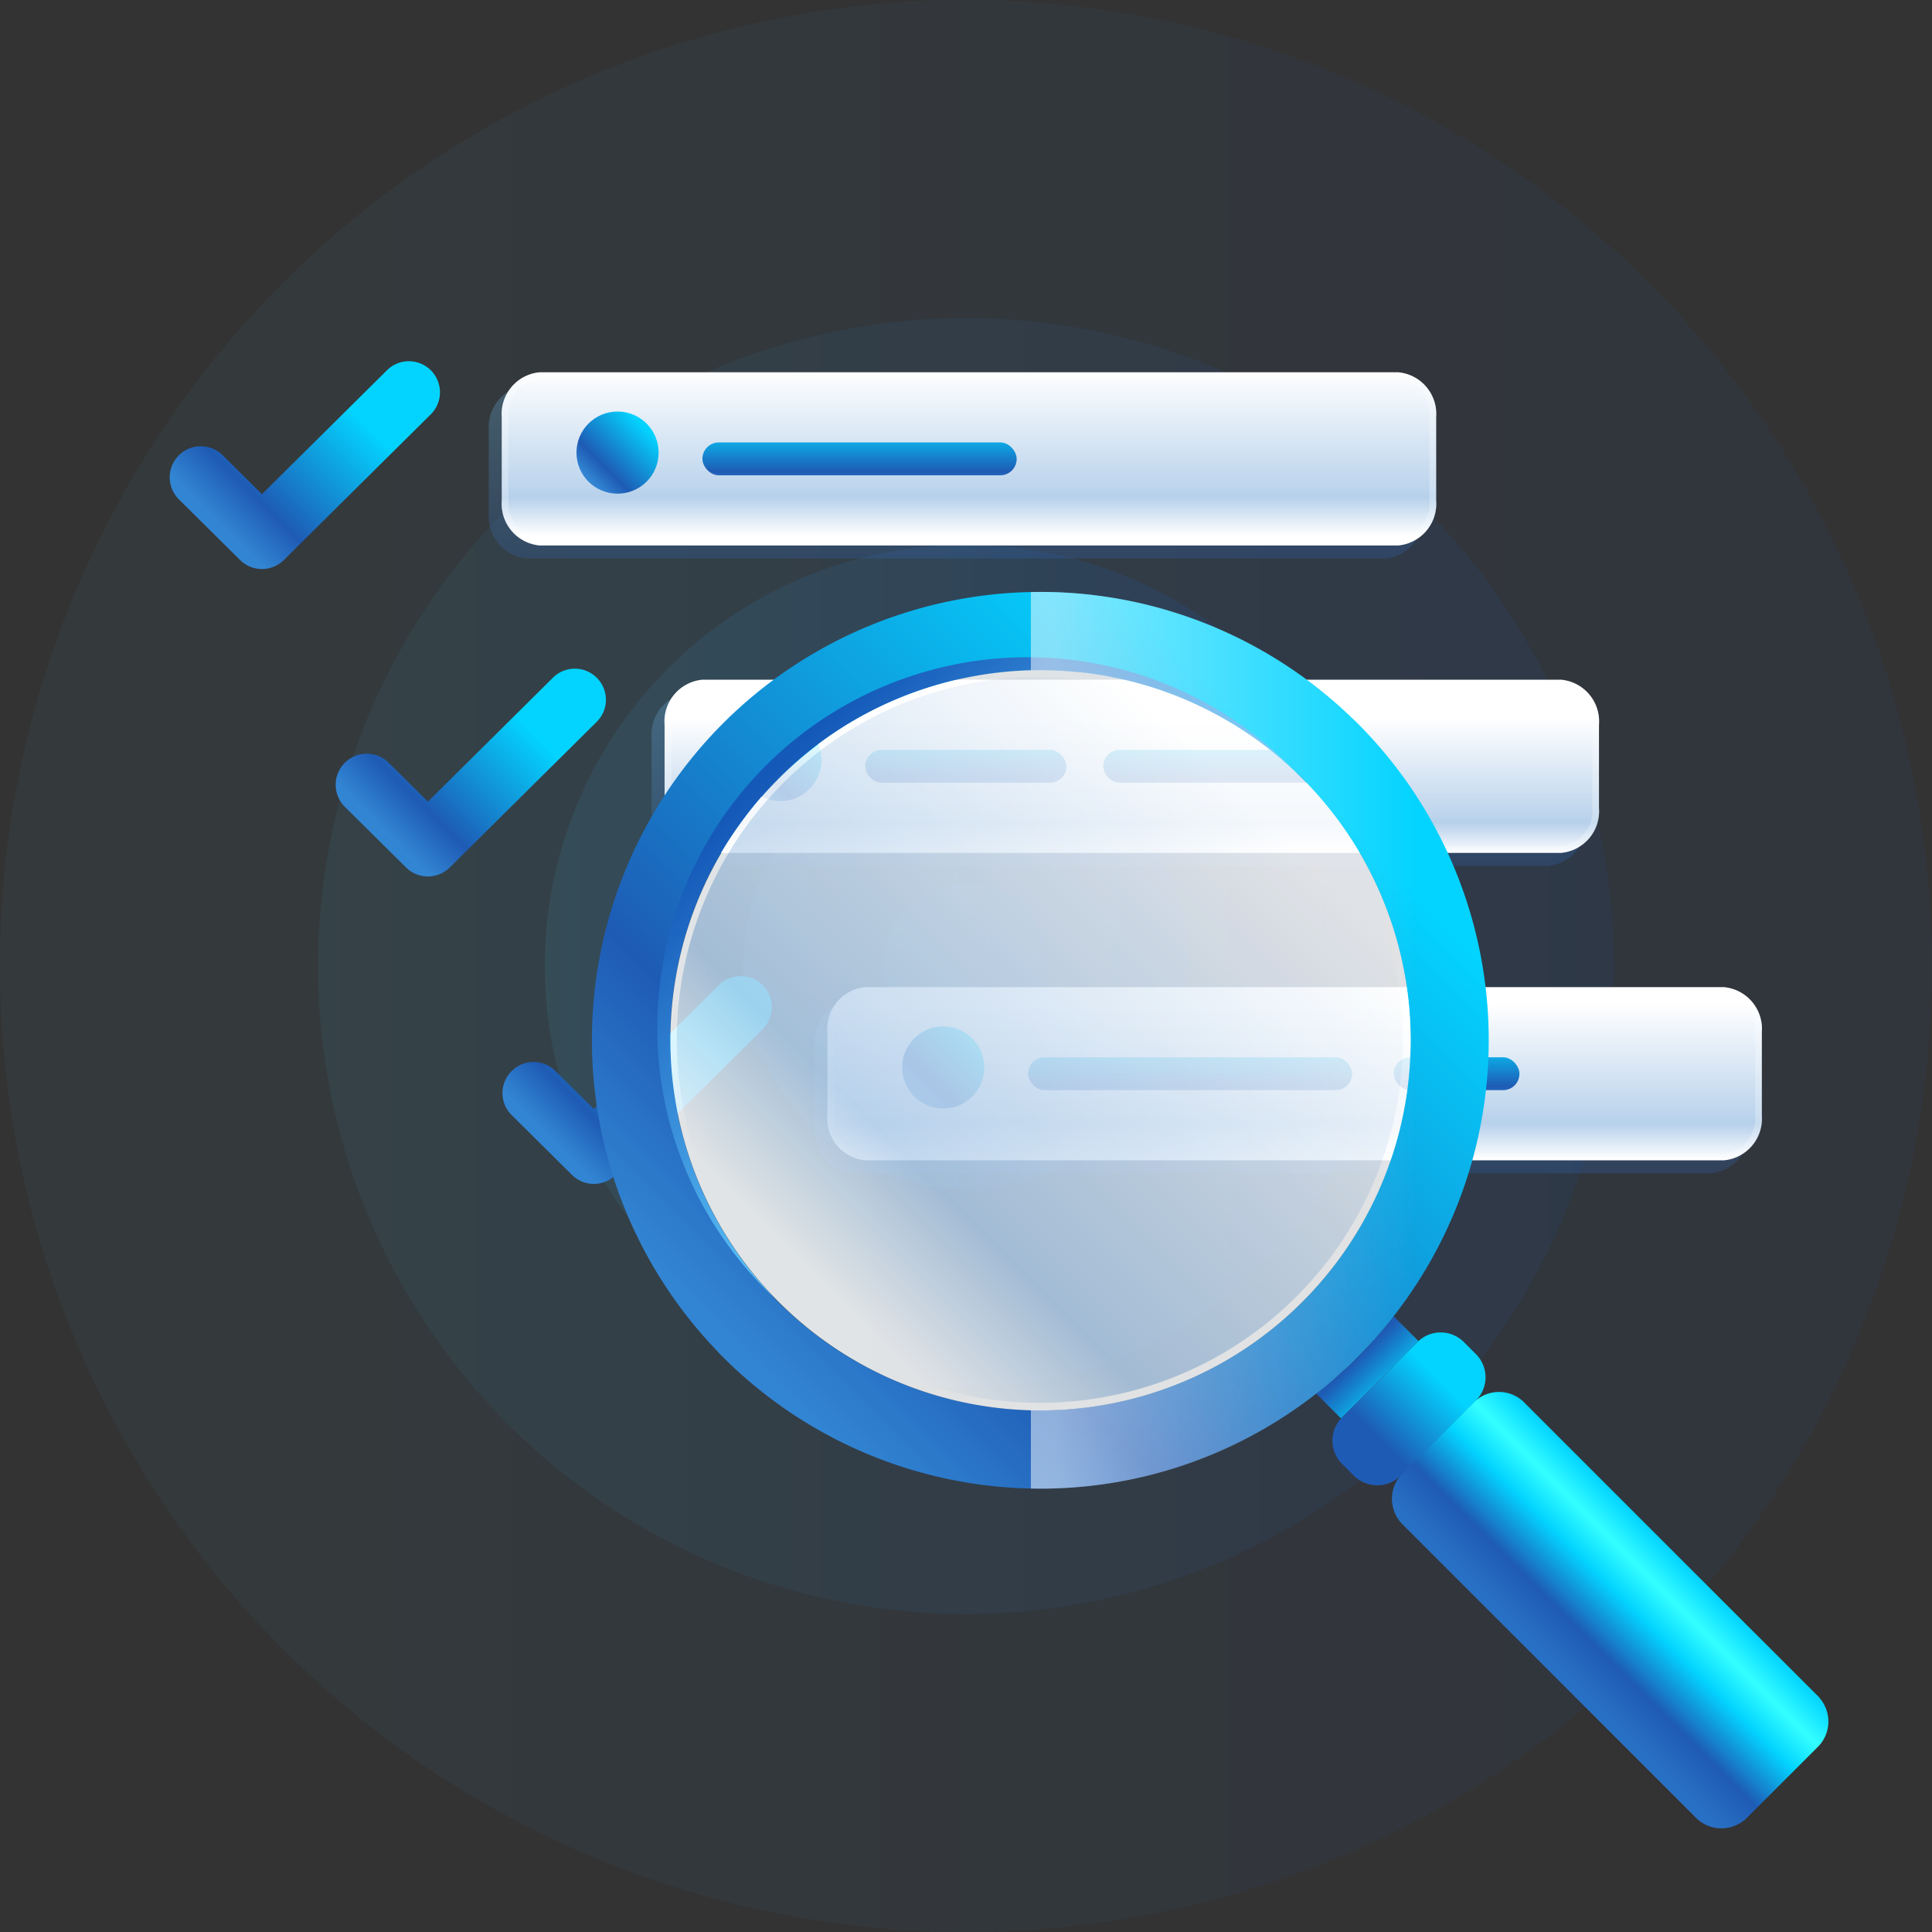 <svg xmlns="http://www.w3.org/2000/svg" xmlns:xlink="http://www.w3.org/1999/xlink" viewBox="0 0 100 100"><rect x="0" y="0" width="100" height="100" fill="#333333" stroke="none"/><defs><linearGradient id="a" x1="45.705" y1="50" x2="54.295" y2="50" gradientUnits="userSpaceOnUse"><stop offset="0" stop-color="#47c6f4"/><stop offset="1" stop-color="#0057f3"/></linearGradient><linearGradient id="b" x1="38.459" x2="61.541" xlink:href="#a"/><linearGradient id="c" x1="28.2" x2="71.8" xlink:href="#a"/><linearGradient id="d" x1="16.459" x2="83.541" xlink:href="#a"/><linearGradient id="e" x1="0" x2="100" xlink:href="#a"/><linearGradient id="f" x1="49.481" y1="30.016" x2="49.481" y2="20.208" gradientUnits="userSpaceOnUse"><stop offset="0" stop-color="#275ab3"/><stop offset="1" stop-color="#78c6f7"/></linearGradient><linearGradient id="g" x1="50.153" y1="27.738" x2="50.153" y2="19.164" gradientUnits="userSpaceOnUse"><stop offset="0" stop-color="#fff"/><stop offset="0.232" stop-color="#b7d1eb"/><stop offset="1" stop-color="#fff"/></linearGradient><linearGradient id="h" x1="30.549" y1="24.842" x2="33.345" y2="22.047" gradientUnits="userSpaceOnUse"><stop offset="0" stop-color="#3285d3"/><stop offset="0.254" stop-color="#1e5bb5"/><stop offset="1" stop-color="#03d4ff"/></linearGradient><linearGradient id="i" x1="44.49" y1="25.206" x2="44.49" y2="22.052" xlink:href="#h"/><linearGradient id="j" x1="57.909" y1="45.929" x2="57.909" y2="36.121" xlink:href="#f"/><linearGradient id="k" x1="58.581" y1="44.228" x2="58.581" y2="37.192" xlink:href="#g"/><linearGradient id="l" x1="38.978" y1="40.755" x2="41.773" y2="37.959" xlink:href="#h"/><linearGradient id="m" x1="49.99" y1="41.119" x2="49.99" y2="37.965" xlink:href="#h"/><linearGradient id="n" x1="64.542" y1="41.119" x2="64.542" y2="37.965" xlink:href="#h"/><linearGradient id="o" x1="66.338" y1="61.842" x2="66.338" y2="52.034" xlink:href="#f"/><linearGradient id="p" x1="67.01" y1="60.057" x2="67.01" y2="51.911" xlink:href="#g"/><linearGradient id="q" x1="47.406" y1="56.668" x2="50.202" y2="53.872" xlink:href="#h"/><linearGradient id="r" x1="-2607.409" y1="57.032" x2="-2607.409" y2="53.878" gradientTransform="matrix(1, 0, 0, -1, 2682.803, 111.153)" xlink:href="#h"/><linearGradient id="s" x1="-2593.616" y1="57.032" x2="-2593.616" y2="53.878" gradientTransform="matrix(1, 0, 0, -1, 2655.217, 111.153)" xlink:href="#h"/><linearGradient id="t" x1="11.289" y1="27.019" x2="17.668" y2="20.64" xlink:href="#h"/><linearGradient id="u" x1="19.879" y1="42.932" x2="26.258" y2="36.553" xlink:href="#h"/><linearGradient id="v" x1="28.468" y1="58.844" x2="34.847" y2="52.465" xlink:href="#h"/><linearGradient id="w" x1="70.301" y1="70.3" x2="72.201" y2="72.2" gradientUnits="userSpaceOnUse"><stop offset="0" stop-color="#1e5bb5"/><stop offset="1" stop-color="#03d4ff"/></linearGradient><linearGradient id="x" x1="80.526" y1="86.156" x2="86.466" y2="80.216" gradientUnits="userSpaceOnUse"><stop offset="0" stop-color="#2870c4"/><stop offset="0.254" stop-color="#1e5bb5"/><stop offset="0.579" stop-color="#03d4ff"/><stop offset="0.787" stop-color="#34ffff"/><stop offset="1" stop-color="#03d4ff"/></linearGradient><linearGradient id="y" x1="38.067" y1="69.622" x2="67.446" y2="40.242" xlink:href="#h"/><linearGradient id="z" x1="71.389" y1="74.468" x2="74.482" y2="71.374" xlink:href="#w"/><linearGradient id="aa" x1="-1059.305" y1="-547.779" x2="-1059.305" y2="-566.653" gradientTransform="translate(1189.605 -308.479) rotate(-45)" gradientUnits="userSpaceOnUse"><stop offset="0" stop-color="#5ec6fb"/><stop offset="1" stop-color="#1458b8"/></linearGradient><linearGradient id="ab" x1="41.934" y1="65.755" x2="65.338" y2="42.351" xlink:href="#g"/><linearGradient id="ac" x1="54.647" y1="53.845" x2="73.319" y2="53.845" gradientUnits="userSpaceOnUse"><stop offset="0" stop-color="#fff"/><stop offset="1" stop-color="#fff" stop-opacity="0"/></linearGradient></defs><g style="isolation:isolate"><g opacity="0.45"><g opacity="0.5"><circle cx="50" cy="50" r="4.295" fill="url(#a)"/></g><g opacity="0.35"><circle cx="50" cy="50" r="11.541" fill="url(#b)"/></g><g opacity="0.25"><circle cx="50" cy="50" r="21.8" fill="url(#c)"/></g><g opacity="0.15"><circle cx="50" cy="50" r="33.541" fill="url(#d)"/></g><g opacity="0.1"><circle cx="50" cy="50" r="50" fill="url(#e)"/></g></g><path d="M73.663,22.269v4.309a2.166,2.166,0,0,1-1.955,2.326H27.254a2.166,2.166,0,0,1-1.955-2.326V22.269a2.166,2.166,0,0,1,1.955-2.326H71.708A2.166,2.166,0,0,1,73.663,22.269Z" opacity="0.25" fill="url(#f)"/><path d="M74.335,21.596v4.309a2.166,2.166,0,0,1-1.955,2.326H27.926a2.166,2.166,0,0,1-1.955-2.326V21.596a2.166,2.166,0,0,1,1.955-2.326H72.38A2.166,2.166,0,0,1,74.335,21.596Z" fill="url(#g)"/><g opacity="0.25"><path d="M72.38,19.616a1.826,1.826,0,0,1,1.61,1.981v4.309a1.826,1.826,0,0,1-1.61,1.981H27.926a1.826,1.826,0,0,1-1.61-1.981v-4.309a1.826,1.826,0,0,1,1.61-1.981H72.38m0-.345H27.926a2.166,2.166,0,0,0-1.955,2.326v4.309a2.166,2.166,0,0,0,1.955,2.326H72.38a2.166,2.166,0,0,0,1.955-2.326v-4.309a2.166,2.166,0,0,0-1.955-2.326Z" fill="#fff"/></g><circle cx="31.964" cy="23.427" r="2.126" fill="url(#h)"/><rect x="36.358" y="22.9" width="16.264" height="1.702" rx="0.847" fill="url(#i)"/><path d="M82.091,38.182v4.309a2.166,2.166,0,0,1-1.955,2.326H35.682a2.166,2.166,0,0,1-1.955-2.326V38.182a2.166,2.166,0,0,1,1.955-2.326H80.136A2.166,2.166,0,0,1,82.091,38.182Z" opacity="0.25" fill="url(#j)"/><path d="M82.763,37.509v4.309a2.166,2.166,0,0,1-1.955,2.326H36.354a2.166,2.166,0,0,1-1.955-2.326v-4.309a2.166,2.166,0,0,1,1.955-2.326H80.808A2.166,2.166,0,0,1,82.763,37.509Z" fill="url(#k)"/><g opacity="0.25"><path d="M80.808,35.529A1.826,1.826,0,0,1,82.418,37.509v4.309A1.826,1.826,0,0,1,80.808,43.799H36.354a1.826,1.826,0,0,1-1.61-1.981v-4.309a1.826,1.826,0,0,1,1.61-1.981H80.808m0-.345H36.354a2.166,2.166,0,0,0-1.955,2.326v4.309a2.166,2.166,0,0,0,1.955,2.326H80.808a2.166,2.166,0,0,0,1.955-2.326v-4.309a2.166,2.166,0,0,0-1.955-2.326Z" fill="#fff"/></g><circle cx="40.393" cy="39.34" r="2.126" fill="url(#l)"/><rect x="44.786" y="38.813" width="10.408" height="1.702" rx="0.847" fill="url(#m)"/><rect x="57.106" y="38.813" width="14.873" height="1.702" rx="0.847" fill="url(#n)"/><path d="M90.52,54.094v4.309a2.166,2.166,0,0,1-1.955,2.326H44.111a2.166,2.166,0,0,1-1.955-2.326V54.094a2.166,2.166,0,0,1,1.955-2.326H88.565A2.166,2.166,0,0,1,90.52,54.094Z" opacity="0.25" fill="url(#o)"/><path d="M91.192,53.422v4.309a2.166,2.166,0,0,1-1.955,2.326H44.783a2.166,2.166,0,0,1-1.955-2.326V53.422a2.166,2.166,0,0,1,1.955-2.326H89.237A2.166,2.166,0,0,1,91.192,53.422Z" fill="url(#p)"/><g opacity="0.25"><path d="M89.237,51.442a1.826,1.826,0,0,1,1.61,1.981v4.309a1.826,1.826,0,0,1-1.61,1.981H44.783a1.826,1.826,0,0,1-1.61-1.981v-4.309A1.826,1.826,0,0,1,44.783,51.442H89.237m0-.345H44.783a2.166,2.166,0,0,0-1.955,2.326v4.309a2.166,2.166,0,0,0,1.955,2.326H89.237a2.166,2.166,0,0,0,1.955-2.326v-4.309a2.166,2.166,0,0,0-1.955-2.326Z" fill="#fff"/></g><circle cx="48.821" cy="55.253" r="2.126" fill="url(#q)"/><rect x="72.141" y="54.726" width="6.505" height="1.702" rx="0.847" transform="translate(150.787 111.153) rotate(180)" fill="url(#r)"/><rect x="53.215" y="54.726" width="16.771" height="1.702" rx="0.847" transform="translate(123.201 111.153) rotate(180)" fill="url(#s)"/><path d="M13.559,29.453a1.604,1.604,0,0,1-1.133-.466L9.284,25.872A1.609,1.609,0,1,1,11.549,23.587l2.01,1.992,6.449-6.393a1.609,1.609,0,1,1,2.265,2.285l-7.581,7.515A1.604,1.604,0,0,1,13.559,29.453Z" fill="url(#t)"/><path d="M22.148,45.366A1.604,1.604,0,0,1,21.016,44.9l-3.142-3.115a1.609,1.609,0,1,1,2.265-2.285l2.01,1.992,6.449-6.393A1.609,1.609,0,1,1,30.862,37.385L23.281,44.9A1.604,1.604,0,0,1,22.148,45.366Z" fill="url(#u)"/><path d="M30.738,61.279a1.604,1.604,0,0,1-1.133-.466l-3.142-3.115A1.609,1.609,0,0,1,28.728,55.413l2.01,1.992,6.449-6.393a1.609,1.609,0,1,1,2.265,2.285l-7.581,7.515A1.604,1.604,0,0,1,30.738,61.279Z" fill="url(#v)"/><path d="M72.134,68.127l1.286,1.286L69.414,73.42l-1.286-1.286c.154-.109.291-.223.434-.343.274-.229.56-.469.829-.714.291-.257.577-.532.857-.812l.011-.011c.286-.286.56-.572.823-.869.246-.269.48-.537.709-.823C71.912,68.419,72.026,68.281,72.134,68.127Z" fill="url(#w)"/><path d="M94.093,90.418,90.416,94.095a1.721,1.721,0,0,1-.522.362,1.86,1.86,0,0,1-1.986-.255c-.042-.036-.077-.071-.119-.107l-6.298-6.298-8.901-8.901c-.047-.053-.095-.101-.136-.148a1.891,1.891,0,0,1-.231-1.963,1.962,1.962,0,0,1,.231-.362,1.764,1.764,0,0,1,.136-.16L74.678,74.182l1.589-1.589a.699.699,0,0,1,.16-.136,1.847,1.847,0,0,1,2.319,0,.792.792,0,0,1,.148.136l8.901,8.901,6.298,6.292a.697.697,0,0,1,.107.124A1.855,1.855,0,0,1,94.093,90.418Z" fill="url(#x)"/><path d="M70.26,37.434c-.083-.083-.172-.172-.261-.249L69.969,37.155a23.215,23.215,0,0,0-32.532.273l-.012.012a23.204,23.204,0,0,0-.267,32.526l.024.03a3.542,3.542,0,0,0,.255.261A23.205,23.205,0,0,0,68.125,72.136c.154-.113.296-.225.439-.344.285-.231.557-.468.824-.718.296-.255.581-.528.86-.812l.012-.012c.285-.285.557-.569.824-.866.243-.267.48-.54.706-.824a4.781,4.781,0,0,0,.344-.433A23.197,23.197,0,0,0,70.26,37.434ZM67.402,67.398l-.012.012A19.212,19.212,0,0,1,40.295,67.404c-.101-.101-.19-.19-.285-.296a.444.444,0,0,1-.065-.077c-.172-.172-.338-.35-.492-.528-.077-.083-.142-.166-.213-.243-.172-.196-.332-.403-.492-.605-.196-.249-.385-.504-.563-.765-.16-.214-.308-.445-.457-.67-.095-.142-.19-.291-.273-.445a1.242,1.242,0,0,1-.148-.255c-.113-.166-.202-.338-.296-.51-.089-.16-.172-.326-.255-.498-.024-.018-.03-.047-.047-.077-.113-.231-.219-.451-.326-.682-.113-.249-.219-.51-.32-.765-.071-.178-.142-.362-.202-.546a2.001,2.001,0,0,1-.125-.344c-.089-.237-.16-.468-.231-.712a.62.62,0,0,1-.036-.113c-.059-.225-.131-.451-.19-.682-.095-.368-.172-.735-.243-1.115-.036-.19-.077-.391-.095-.587a10.599,10.599,0,0,1-.16-1.222c-.024-.196-.042-.397-.047-.593a12.312,12.312,0,0,1-.041-1.233c-.006-.302.012-.605.018-.907.006-.006.006-.006,0-.012.018-.302.041-.611.071-.913.024-.314.065-.617.107-.919.042-.302.089-.605.154-.907.053-.308.125-.611.196-.907.053-.237.119-.474.19-.706.101-.362.207-.723.332-1.073.107-.291.213-.581.332-.872a5.399,5.399,0,0,1,.219-.504,4.63,4.63,0,0,1,.19-.427,17.262,17.262,0,0,1,1.417-2.514c.332-.492.682-.972,1.062-1.441a18.572,18.572,0,0,1,1.305-1.441l.012-.012c.469-.468.949-.901,1.447-1.311a17.604,17.604,0,0,1,1.512-1.109c.338-.225.676-.439,1.026-.635.213-.13.433-.243.646-.356.255-.136.51-.261.765-.379.172-.077.344-.16.522-.231a17.643,17.643,0,0,1,2.354-.836c.237-.077.468-.136.712-.196a19.108,19.108,0,0,1,1.998-.374c.243-.036.486-.065.735-.083.445-.047.895-.071,1.346-.077.397-.012.8-.012,1.204.006a7.917,7.917,0,0,1,.842.047h.101c.273.03.54.059.807.101.338.036.676.089,1.014.154a6.105,6.105,0,0,1,.64.125c.207.047.415.095.629.148.225.059.462.119.682.19.036.006.077.024.113.03.237.071.474.148.706.231a2.93,2.93,0,0,1,.344.125c.19.065.374.13.551.208.255.095.51.208.765.32.225.101.451.213.682.326a.542.542,0,0,1,.077.047,4.898,4.898,0,0,1,.498.255c.172.089.344.184.51.291a1.531,1.531,0,0,1,.249.148c.154.089.302.178.445.273.231.148.457.296.676.457.255.178.516.368.759.569.208.16.415.32.605.492.083.065.16.136.249.208.178.154.35.32.522.492a.479.479,0,0,1,.083.071c.101.089.196.184.291.279A19.191,19.191,0,0,1,67.402,67.398Z" fill="url(#y)"/><path d="M76.427,72.456l-1.737,1.737L72.454,76.424a1.537,1.537,0,0,1-.344.249,1.737,1.737,0,0,1-2.016-.273l-.629-.629a1.703,1.703,0,0,1-.285-2.028,1.49,1.49,0,0,1,.231-.326l2.253-2.247,1.755-1.755a1.698,1.698,0,0,1,2.348.047l.629.629a1.611,1.611,0,0,1,.267.35A1.698,1.698,0,0,1,76.427,72.456Z" fill="url(#z)"/><path d="M40.294,40.287a19.187,19.187,0,0,1,26.817-.274c-.092-.103-.183-.194-.28-.291A19.169,19.169,0,1,0,39.722,66.83c.097.097.189.189.291.28A19.189,19.189,0,0,1,40.294,40.287Z" fill="url(#aa)"/><g opacity="0.85"><path d="M53.843,72.83a18.986,18.986,0,1,1,13.438-5.557A18.861,18.861,0,0,1,53.843,72.83Z" fill="url(#ab)"/><path d="M53.844,35.031h0a18.789,18.789,0,1,1-13.306,5.501A18.703,18.703,0,0,1,53.844,35.031m-.001-.345a19.159,19.159,0,1,0,13.559,5.608,19.103,19.103,0,0,0-13.559-5.608Z" fill="#fff"/></g><path d="M72.134,68.127a4.781,4.781,0,0,1-.344.433c-.225.285-.463.557-.706.824-.267.296-.54.581-.824.866l-.012.012c-.279.285-.563.557-.86.812-.267.249-.54.486-.824.718-.142.119-.285.231-.439.344a23.088,23.088,0,0,1-14.766,4.91V72.99A19.118,19.118,0,0,0,67.39,67.41l.012-.012a19.191,19.191,0,0,0,0-27.106c-.095-.095-.19-.19-.291-.279a.479.479,0,0,0-.083-.071c-.172-.172-.344-.338-.522-.492-.089-.071-.166-.142-.249-.208-.19-.172-.397-.332-.605-.492-.243-.202-.504-.391-.759-.569-.219-.16-.445-.308-.676-.457-.142-.095-.291-.184-.445-.273a1.531,1.531,0,0,0-.249-.148c-.166-.107-.338-.202-.51-.291a4.898,4.898,0,0,0-.498-.255.542.542,0,0,0-.077-.047c-.231-.113-.457-.225-.682-.326-.255-.113-.51-.225-.765-.32-.178-.077-.362-.142-.551-.208a2.93,2.93,0,0,0-.344-.125c-.231-.083-.468-.16-.706-.231-.036-.006-.077-.024-.113-.03-.219-.071-.457-.13-.682-.19-.213-.053-.421-.101-.629-.148a6.105,6.105,0,0,0-.64-.125c-.338-.065-.676-.119-1.014-.154-.267-.042-.534-.071-.807-.101h-.101a7.917,7.917,0,0,0-.842-.047c-.403-.018-.806-.018-1.204-.006V30.644a23.136,23.136,0,0,1,16.61,6.511l.03.03c.089.077.178.166.261.249A23.197,23.197,0,0,1,72.134,68.127Z" opacity="0.5" fill="url(#ac)" style="mix-blend-mode:overlay"/></g></svg>